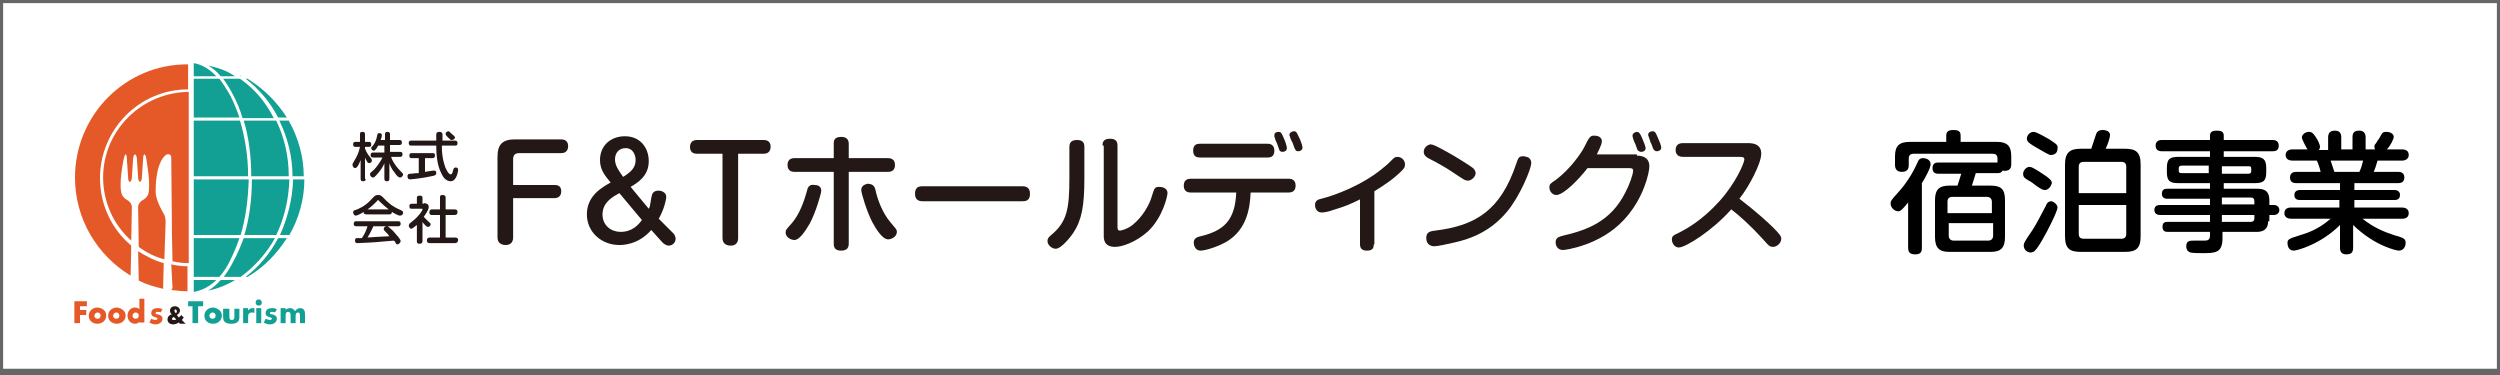 <?xml version="1.0" encoding="utf-8"?>
<!-- Generator: Adobe Illustrator 27.1.1, SVG Export Plug-In . SVG Version: 6.00 Build 0)  -->
<svg version="1.2" baseProfile="tiny" xmlns="http://www.w3.org/2000/svg" xmlns:xlink="http://www.w3.org/1999/xlink" x="0px"
	 y="0px" viewBox="0 0 400 60" overflow="visible" xml:space="preserve">
<g id="レイヤー_1のコピー_2">
	<g>
		<path fill="#231815" d="M88.7,29.6c0.3,0,1.1,0,1.1,1c0,0.7-0.4,1.1-1.1,1.1h-6.6v6.3c0,1.2-1,1.2-1.2,1.2c-0.5,0-1.3-0.2-1.3-1.2
			V25.1c0-2,0.8-2.8,2.8-2.8h7.4c1.1,0,1.1,0.9,1.1,1.1c0,0.3-0.1,1.1-1.1,1.1h-6.7c-0.7,0-1,0.3-1,1v4.1H88.7z"/>
		<path fill="#231815" d="M107.8,37.4c0.1,0.1,0.3,0.5,0.3,0.8c0,0.5-0.4,1.1-1.1,1.1c-0.4,0-0.8-0.3-1-0.5l-1.8-2
			c-2.1,2.4-4.6,2.4-5.1,2.4c-2.9,0-5.2-2.1-5.2-4.9c0-3.1,2.6-4.4,3.8-5.1c-0.9-1.1-1.7-2-1.7-3.6c0-2.3,1.7-3.8,4-3.8
			c2.4,0,3.8,1.8,3.8,4c0,2.3-1.7,3.4-2.9,4.1l2.9,3.5c0.2-0.3,0.2-0.5,0.4-1.7c0.1-0.7,0.3-1.2,1.2-1.2c0.3,0,1.2,0.2,1.2,1
			c0,0.5-0.4,2.1-1.2,3.5L107.8,37.4z M99.1,30.9c-0.9,0.5-2.7,1.4-2.7,3.4c0,1.8,1.4,2.8,2.9,2.8c1.9,0,2.9-1.2,3.4-1.9L99.1,30.9z
			 M101.7,25.6c0-0.6-0.3-1.9-1.6-1.9c-1.1,0-1.7,0.8-1.7,1.8c0,1,0.6,1.8,1.3,2.8C101,27.5,101.7,26.8,101.7,25.6"/>
		<path fill="#231815" d="M111.5,24.6c-1.1,0-1.1-0.9-1.1-1.1c0-0.3,0.1-1.1,1.1-1.1h10.7c1.1,0,1.1,0.9,1.1,1.1
			c0,0.3-0.1,1.1-1.1,1.1h-4.1v13.5c0,1.2-1,1.2-1.2,1.2c-0.5,0-1.3-0.2-1.3-1.2V24.6H111.5z"/>
		<path fill="#231815" d="M131.4,30.5c0,0.5-0.9,3.5-1.8,5.2c-0.6,1-1.6,2.7-2.5,2.7c-0.5,0-1.4-0.4-1.4-1.2c0-0.4,0.1-0.5,1-1.5
			c1.3-1.5,2-3.7,2.4-5.1c0.1-0.5,0.3-1.2,1.3-1C130.8,29.6,131.4,29.8,131.4,30.5 M133.4,23c0-0.4,0-1.1,1.2-1.1
			c0.9,0,1.2,0.5,1.2,1.1v2.3h6.2c0.3,0,1.2,0,1.2,1.1c0,1.1-0.9,1.1-1.2,1.1h-6.2V39c0,0.4-0.1,1.1-1.2,1.1c-0.9,0-1.2-0.4-1.2-1.1
			V27.5h-6.2c-0.3,0-1.2,0-1.2-1.1c0-1.1,0.9-1.1,1.2-1.1h6.2V23z M140.1,30.5c0.3,1.4,1.1,3.6,2.4,5.1c0.9,1.1,1,1.1,1,1.5
			c0,0.8-0.9,1.2-1.4,1.2c-0.9,0-1.9-1.6-2.5-2.7c-0.9-1.7-1.8-4.7-1.8-5.2c0-0.7,0.6-0.9,1-1C139.8,29.4,140,30,140.1,30.5"/>
		<path fill="#231815" d="M147.7,32.2c-0.4,0-1.3,0-1.3-1.2c0-1.2,0.8-1.2,1.3-1.2h15.8c0.4,0,1.3,0,1.3,1.2c0,1.2-0.8,1.2-1.3,1.2
			H147.7z"/>
		<path fill="#231815" d="M173.5,28.5c0,4.4-0.4,6.7-1.8,8.8c-0.2,0.3-1.8,2.5-2.8,2.5c-0.6,0-1.3-0.6-1.3-1.2c0-0.4,0.1-0.6,0.6-1
			c2.5-2.1,2.9-4.1,2.9-9.1v-5c0-0.4,0.1-1.1,1.2-1.1c0.8,0,1.2,0.3,1.2,1.1V28.5z M176.4,23.3c0-0.5,0.1-1.1,1.2-1.1
			c0.8,0,1.2,0.3,1.2,1.1v12.9c0,0.4,0,0.7,0.4,0.7c0.1,0,1.1-0.2,2-0.9c1.6-1.3,2.6-3.1,3-4.3c0.5-1.6,0.5-1.8,1.3-1.8
			c0.3,0,1.3,0.1,1.3,1c0,0.4-0.7,3.8-3.1,6.1c-2,1.8-4.2,2.5-5.3,2.5c-1.8,0-1.8-1.3-1.8-1.8V23.3z"/>
		<path fill="#231815" d="M190.5,30.8c-0.2,0-1.1,0-1.1-1.1c0-1.1,0.9-1.1,1.1-1.1h15.7c0.2,0,1.1,0,1.1,1.1c0,1.1-0.9,1.1-1.1,1.1
			h-6.1c-0.1,2.3-0.5,5.9-3.9,7.9c-1.6,0.9-3.5,1.4-4.1,1.4c-0.9,0-1.1-0.9-1.1-1.3c0-0.7,0.6-0.9,1.1-1c3.7-0.9,5.5-2.5,5.7-7
			H190.5z M202.8,23c0.2,0,1.1,0,1.1,1.1c0,1.1-0.8,1.1-1.1,1.1h-10.8c-0.3,0-1.1,0-1.1-1.1c0-1.1,0.8-1.1,1.1-1.1H202.8z M204,22.1
			c-0.1-0.1-0.1-0.3-0.1-0.5c0-0.4,0.4-0.5,0.7-0.5c0.4,0,0.5,0.3,0.8,1c0.3,0.6,0.5,1.4,0.5,1.6c0,0.6-0.7,0.6-0.7,0.6
			c-0.3,0-0.5-0.2-0.5-0.3c-0.1-0.2-0.3-0.9-0.4-1.1C204.3,22.9,204,22.3,204,22.1 M206.4,21.9c0-0.1-0.1-0.2-0.1-0.3
			c0-0.4,0.5-0.6,0.7-0.6c0.4,0,0.5,0.2,0.8,0.9c0.2,0.3,0.6,1.4,0.6,1.7c0,0.5-0.5,0.6-0.7,0.6c-0.4,0-0.5-0.2-0.9-1.4
			C206.7,22.7,206.4,22,206.4,21.9"/>
		<path fill="#231815" d="M219.8,39.1c0,0.6-0.2,1-1.1,1c-0.7,0-1.1-0.3-1.1-1v-7.2c-1.4,0.7-2.3,1.1-4.3,1.7
			c-0.5,0.2-1.4,0.4-1.8,0.4c-0.9,0-1.1-0.8-1.1-1.2c0-0.7,0.5-0.9,1-1c2-0.5,6.6-2.1,10.1-5.1c0.4-0.3,1-0.9,1.4-1.3
			c0.2-0.2,0.4-0.3,0.7-0.3c0.6,0,1.2,0.5,1.2,1.2c0,0.4-0.1,0.6-0.5,1c-1.4,1.4-2.8,2.3-4.4,3.3V39.1z"/>
		<path fill="#231815" d="M231.7,24.4c1.1,0.6,3.5,2.1,4,2.5c0.3,0.3,0.4,0.6,0.4,0.8c0,0.6-0.7,1.2-1.2,1.2c-0.5,0-0.6-0.1-2.7-1.5
			c-0.9-0.6-2.3-1.4-3.5-2c-0.4-0.2-0.9-0.5-0.9-1.1c0-0.7,0.6-1.1,1-1.2C229.3,23.1,229.7,23.3,231.7,24.4 M245,26.1
			c0,0.9-1.8,5.3-3.9,7.8c-2.6,3.1-5.7,4.3-8.4,4.9c-1.3,0.3-2.7,0.6-3.2,0.6c-1.2,0-1.3-1-1.3-1.3c0-0.9,0.5-1.1,1.4-1.2
			c6.6-0.8,10.5-3.3,13-10.7c0.3-0.9,0.4-1.2,1.1-1.2c0.2,0,0.3,0,0.5,0.1C244.5,25.1,245,25.4,245,26.1"/>
		<path fill="#231815" d="M261.9,24.9c1.3,0,2,0.6,2,1.7c0,1-0.9,5.2-4.1,8.6c-3.8,4.1-9.4,4.8-9.7,4.8c-1.1,0-1.2-1-1.2-1.2
			c0-0.8,0.5-0.9,1.2-1.1c3.9-0.9,7.6-2.3,9.9-6.8c0.7-1.3,1.3-3,1.3-3.6c0-0.4-0.3-0.4-0.8-0.4H254c-1.3,1.7-3.8,4.3-5,4.3
			c-0.6,0-1.1-0.6-1.1-1.2c0-0.5,0.1-0.6,1-1.2c2.3-1.7,4-4.2,4.5-5.1c0.9-1.8,1-2,1.7-2c0.5,0,1.2,0.2,1.2,0.9
			c0,0.6-0.7,1.8-0.8,2.1H261.9z M261.3,22.2c0-0.1-0.1-0.3-0.1-0.5c0-0.4,0.5-0.6,0.7-0.6c0.3,0,0.5,0.2,0.8,0.9
			c0.2,0.5,0.6,1.4,0.6,1.7c0,0.6-0.7,0.6-0.7,0.6c-0.3,0-0.5-0.2-0.6-0.3c-0.1-0.2-0.3-0.9-0.4-1.1C261.6,23,261.4,22.5,261.3,22.2
			 M263.8,21.9c0-0.1-0.1-0.2-0.1-0.3c0-0.5,0.5-0.6,0.7-0.6c0.4,0,0.5,0.2,0.8,0.9c0.3,0.7,0.6,1.4,0.6,1.7c0,0.5-0.5,0.6-0.7,0.6
			c-0.4,0-0.5-0.3-0.6-0.4c0,0-0.3-0.9-0.4-1C264.1,22.7,263.8,22,263.8,21.9"/>
		<path fill="#231815" d="M269.3,25.1c-0.2,0-1.2,0-1.2-1.1c0-0.9,0.6-1.1,1.2-1.1h10.4c0.9,0,2.1,0.2,2.1,1.7
			c0,1.5-1.9,5.2-3.5,7.2c0.5,0.4,2.8,2.1,5.3,4.5c1.2,1.2,1.4,1.5,1.4,1.9c0,0.7-0.7,1.3-1.3,1.3c-0.6,0-0.8-0.3-1.6-1.2
			c-2-2.2-3.9-3.9-5.1-4.8c-3,3.4-7.3,6.1-8.4,6.1c-0.6,0-1.1-0.6-1.1-1.3c0-0.5,0.3-0.7,0.8-0.9c1.4-0.7,3.9-2,6.8-5.2
			c2.7-3,4-6.2,4-6.7c0-0.3-0.2-0.4-0.7-0.4H269.3z"/>
		<path fill="#231815" d="M58.5,28.6c0,0.2,0,0.4-0.4,0.4c-0.3,0-0.4-0.1-0.4-0.4v-3c-0.2,0.5-0.5,1.3-0.9,1.3
			c-0.2,0-0.4-0.3-0.4-0.5c0-0.2,0-0.2,0.3-0.7c0.3-0.5,0.7-1.2,0.9-2.2h-0.7c-0.1,0-0.4,0-0.4-0.4c0-0.3,0.1-0.4,0.4-0.4h0.7v-1.2
			c0-0.2,0-0.4,0.4-0.4c0.3,0,0.4,0.1,0.4,0.4v1.2H59c0.1,0,0.4,0,0.4,0.4c0,0.3-0.1,0.4-0.4,0.4h-0.6v0.3c0.3,0.7,0.6,1.1,0.7,1.2
			c0.4,0.5,0.4,0.5,0.4,0.7c0,0.2-0.2,0.4-0.4,0.4c-0.2,0-0.3-0.1-0.4-0.3c-0.2-0.3-0.3-0.5-0.3-0.7V28.6z M62.6,25.2
			c0.4,1,1,1.7,1.6,2.3c0.2,0.2,0.3,0.3,0.3,0.4c0,0.2-0.2,0.5-0.5,0.5c-0.3,0-0.6-0.4-0.8-0.7c-0.6-0.7-0.8-1.3-0.9-1.6v2.5
			c0,0.3-0.1,0.4-0.4,0.4c-0.4,0-0.4-0.3-0.4-0.4v-2.5c-0.1,0.3-0.4,0.9-1,1.6c-0.6,0.7-0.7,0.7-0.8,0.7c-0.3,0-0.5-0.3-0.5-0.5
			c0-0.2,0-0.2,0.6-0.7c0.4-0.4,1-1.2,1.4-2h-1.5c-0.3,0-0.4-0.1-0.4-0.4c0-0.4,0.3-0.4,0.4-0.4h1.8v-1.1h-1
			c-0.1,0.2-0.2,0.4-0.4,0.6c-0.1,0.2-0.2,0.2-0.3,0.2c-0.2,0-0.4-0.2-0.4-0.4c0-0.1,0-0.2,0.2-0.3c0.4-0.5,0.6-1,0.7-1.5
			c0.1-0.5,0.1-0.6,0.4-0.6c0.2,0,0.4,0.1,0.4,0.3c0,0.2-0.1,0.6-0.2,0.8h0.7v-0.9c0-0.3,0.1-0.4,0.4-0.4c0.4,0,0.4,0.3,0.4,0.4v0.9
			h1.5c0.3,0,0.4,0.1,0.4,0.4c0,0.4-0.3,0.4-0.4,0.4h-1.5v1.1H64c0.3,0,0.4,0.1,0.4,0.4c0,0.4-0.3,0.4-0.4,0.4H62.6z"/>
		<path fill="#231815" d="M67.1,25.3h-1.2c-0.2,0-0.4,0-0.4-0.4c0-0.3,0.1-0.4,0.4-0.4h3.3c0.2,0,0.4,0,0.4,0.4
			c0,0.3-0.2,0.4-0.4,0.4H68v2.2c0.5-0.1,0.6-0.1,1.3-0.2c0.1,0,0.2,0,0.2,0c0.3,0,0.3,0.3,0.3,0.4c0,0.3-0.2,0.4-0.8,0.5
			c-1.3,0.3-3.2,0.5-3.4,0.5c-0.4,0-0.4-0.4-0.4-0.5c0-0.4,0.3-0.4,0.5-0.4c0.7-0.1,1.1-0.1,1.3-0.1V25.3z M72.8,22.5
			c0.1,0,0.4,0,0.4,0.4c0,0.3-0.1,0.4-0.4,0.4h-2.1c0,0.7,0,1.7,0.4,3c0.2,0.8,0.7,1.6,1,1.6c0.2,0,0.3-0.2,0.4-0.7
			c0.1-0.2,0.1-0.4,0.4-0.4c0.1,0,0.4,0,0.4,0.4c0,0.1-0.2,1.8-1.2,1.8c-0.8,0-1.3-0.8-1.5-1.3c-0.7-1.3-0.8-3.2-0.8-4.4h-4
			c-0.1,0-0.4,0-0.4-0.4c0-0.3,0.1-0.4,0.4-0.4h4c0-0.1,0-0.8,0-0.9c0-0.2,0-0.5,0.5-0.5c0.5,0,0.5,0.3,0.5,0.5v0.1
			c0,0.1,0,0.7,0,0.8H72.8z M72.5,21.6c0.2,0.2,0.3,0.3,0.3,0.4c0,0.2-0.3,0.4-0.5,0.4c-0.2,0-0.2,0-0.7-0.5
			c-0.2-0.2-0.3-0.3-0.3-0.5c0-0.2,0.2-0.4,0.5-0.4C72,21.1,72.4,21.6,72.5,21.6"/>
		<path fill="#231815" d="M58.6,34.3c-0.2,0-0.5-0.1-0.4-0.4c-0.3,0.2-1,0.6-1.3,0.6c-0.2,0-0.4-0.3-0.4-0.5c0-0.3,0.2-0.4,0.4-0.4
			c1.3-0.5,2.1-1.2,2.7-1.9c0.4-0.4,0.5-0.5,0.9-0.5c0.4,0,0.5,0.1,0.9,0.5c0.5,0.5,1.2,1.3,2.7,1.9c0.2,0.1,0.4,0.2,0.4,0.4
			c0,0.3-0.2,0.5-0.5,0.5c-0.3,0-1-0.4-1.3-0.6c0,0.4-0.3,0.4-0.4,0.4H58.6z M59.8,36.1c-0.3,0.6-0.5,1.1-1,1.9
			c1.3-0.1,1.5-0.1,3.5-0.2c-0.2-0.3-0.2-0.3-0.7-0.8c-0.2-0.2-0.2-0.2-0.2-0.4c0-0.2,0.2-0.4,0.5-0.4c0.2,0,0.3,0.1,0.6,0.4
			c0.3,0.2,0.7,0.7,1.3,1.4c0.2,0.3,0.3,0.4,0.3,0.6c0,0.2-0.3,0.5-0.5,0.5c-0.2,0-0.2-0.1-0.3-0.2c0-0.1-0.2-0.4-0.3-0.4
			c-1.5,0.1-2,0.2-3.7,0.3c-0.3,0-1.8,0.1-2.1,0.1c-0.1,0-0.4,0-0.4-0.4c0-0.1,0-0.3,0.2-0.4c0.1,0,0.8,0,0.9,0
			c0.4-0.6,0.7-1.2,0.9-1.9h-1.8c-0.3,0-0.4-0.1-0.4-0.4c0-0.4,0.3-0.4,0.4-0.4h6.7c0.3,0,0.4,0.1,0.4,0.4c0,0.4-0.3,0.4-0.4,0.4
			H59.8z M62.2,33.5c-0.4-0.3-1-0.8-1.5-1.3c-0.1-0.1-0.2-0.2-0.2-0.2c-0.1,0-0.1,0.1-0.2,0.2c-0.4,0.4-0.9,0.9-1.5,1.3H62.2z"/>
		<path fill="#231815" d="M67.8,32.5c0.3,0,0.8,0.1,0.8,0.6c0,0.3-0.1,0.6-0.8,1.6c0.1,0.1,0.3,0.3,0.7,0.7c0.3,0.3,0.4,0.3,0.4,0.5
			c0,0.2-0.2,0.4-0.4,0.4c-0.2,0-0.3-0.1-0.4-0.2c-0.2-0.2-0.4-0.4-0.5-0.6v3.1c0,0.3-0.2,0.4-0.5,0.4c-0.4,0-0.4-0.3-0.4-0.4V36
			c-0.3,0.2-0.7,0.6-0.9,0.6c-0.2,0-0.4-0.3-0.4-0.5c0-0.1,0.1-0.2,0.1-0.3c0,0,0.5-0.4,0.6-0.5c0.9-0.7,1.5-1.6,1.5-1.8
			c0-0.1-0.1-0.1-0.2-0.1h-1.5c-0.2,0-0.4,0-0.4-0.4c0-0.4,0.3-0.4,0.4-0.4h0.8v-0.9c0-0.3,0.1-0.4,0.5-0.4c0.4,0,0.4,0.3,0.4,0.4
			v0.9H67.8z M72.7,33.5c0.1,0,0.5,0,0.5,0.4c0,0.3-0.1,0.5-0.5,0.5h-1.4V38h1.5c0.1,0,0.5,0,0.5,0.4c0,0.3-0.2,0.5-0.5,0.5h-4
			c-0.1,0-0.5,0-0.5-0.4c0-0.4,0.2-0.5,0.5-0.5h1.6v-3.6h-1.3c-0.1,0-0.4,0-0.4-0.4c0-0.4,0.2-0.5,0.4-0.5h1.3v-1.9
			c0-0.2,0-0.4,0.4-0.4c0.3,0,0.5,0.1,0.5,0.4v1.9H72.7z"/>
		<path fill="#12A095" d="M46.8,28.2h1.8c0-3.2-0.9-6.2-2.4-8.9h-1.5C46,22,46.8,25,46.8,28.2"/>
		<path fill="#12A095" d="M44.8,37.6h1.5c1.5-2.6,2.4-5.7,2.4-8.9h-1.8C46.8,31.9,46,34.9,44.8,37.6"/>
		<path fill="#12A095" d="M46.3,28.7h-6c0,3.2-0.4,6.2-1.2,8.9h5.1C45.5,34.9,46.2,31.9,46.3,28.7"/>
		<path fill="#12A095" d="M44.5,18.8h1.4c-1.6-2.5-3.7-4.6-6.3-6.2h-0.3C41.4,14.2,43.2,16.3,44.5,18.8"/>
		<path fill="#12A095" d="M33.3,46.5c1.5-0.3,3-0.9,4.3-1.7h-2.3C34.7,45.5,34,46.1,33.3,46.5"/>
		<path fill="#12A095" d="M35.1,44.3c0.7-0.8,1.3-1.7,1.8-2.8c0.5-1,1-2.2,1.4-3.4H31v6.2H35.1z"/>
		<path fill="#12A095" d="M34.6,12.2c-1.1-1.2-2.4-1.9-3.6-2.1v2.1H34.6z"/>
		<path fill="#12A095" d="M35.3,12.2h2.3c-1.3-0.9-2.8-1.4-4.3-1.7C34,10.9,34.7,11.4,35.3,12.2"/>
		<path fill="#12A095" d="M44.2,19.3H39c0.8,2.6,1.2,5.7,1.2,8.9h6C46.2,25,45.5,22,44.2,19.3"/>
		<path fill="#12A095" d="M38.3,45c0.1-0.1,0.2-0.2,0.4-0.2h-0.1C38.5,44.8,38.4,45,38.3,45"/>
		<path fill="#12A095" d="M38.4,12.6h-2.7c0.6,0.8,1.1,1.6,1.6,2.6c0.6,1.1,1.1,2.3,1.5,3.7h5C42.5,16.3,40.7,14.2,38.4,12.6"/>
		<path fill="#12A095" d="M37.4,41.7c-0.5,1-1,1.8-1.6,2.6h2.7c2.2-1.6,4.1-3.7,5.5-6.2h-5C38.5,39.4,38,40.6,37.4,41.7"/>
		<path fill="#12A095" d="M38.7,12.2c-0.1-0.1-0.2-0.1-0.4-0.2C38.4,12.1,38.5,12.1,38.7,12.2L38.7,12.2z"/>
		<path fill="#12A095" d="M38.3,18.8c-0.4-1.2-0.9-2.4-1.4-3.4c-0.6-1.1-1.2-2-1.8-2.8H31v6.2H38.3z"/>
		<path fill="#12A095" d="M39.3,44.3h0.2c0,0,0.1,0,0.1,0c2.6-1.5,4.7-3.7,6.3-6.2h-1.4C43.2,40.6,41.4,42.7,39.3,44.3"/>
		<path fill="#12A095" d="M39.7,28.2c0-3.2-0.5-6.2-1.3-8.9H31v8.9H39.7z"/>
		<path fill="#12A095" d="M38.5,37.6c0.8-2.6,1.2-5.7,1.3-8.9H31v8.9H38.5z"/>
		<path fill="#12A095" d="M34.6,44.8H31v1.9C32.2,46.5,33.5,45.9,34.6,44.8"/>
		<path fill="#E45927" d="M12,28.4c0,6.7,3.6,12.5,8.9,15.7l0.1-4.8c-3.1-2.6-5-6.5-5-10.8c0-7.8,6.3-14.2,14.1-14.2v-4
			C20.1,10.2,12,18.4,12,28.4"/>
		<path fill="#E45927" d="M26.1,46l0.1-3.9c-1.5-0.4-2.8-1.1-4.1-1.9l0.1,4.7c1.2,0.6,2.5,1,3.9,1.3C26.2,46.2,26.1,46.1,26.1,46"/>
		<path fill="#E45927" d="M27.6,46c0,0.2-0.1,0.3-0.2,0.4c0.9,0.1,1.7,0.2,2.6,0.2v-4c-0.8,0-1.7-0.1-2.6-0.3L27.6,46z"/>
		<path fill="#E45927" d="M16.5,28.4c0,4,1.7,7.6,4.5,10.1l0.1-5.4c0-0.4-0.3-0.8-0.6-1c0,0-0.8-0.4-1-1c-0.6-1.5,0.3-5.7,0.3-5.7
			c0.1-0.4,0.2-0.7,0.3-0.7c0.1,0,0.2,0.3,0.2,0.7l0.2,3c0,0.4,0.1,0.7,0.3,0.7c0.1,0,0.3-0.3,0.3-0.7l0.2-3c0-0.4,0.2-0.7,0.3-0.7
			c0.1,0,0.3,0.3,0.3,0.7l0.2,3c0,0.4,0.2,0.7,0.3,0.7c0.1,0,0.3-0.3,0.3-0.7l0.2-3c0-0.4,0.1-0.7,0.2-0.7c0.1,0,0.3,0.3,0.3,0.7
			c0,0,0.8,4.2,0.3,5.7c-0.2,0.6-1,1-1,1c-0.3,0.2-0.6,0.6-0.6,1l0.1,6.4c1.2,0.9,2.6,1.6,4.1,2l0.2-6c0-0.4-0.1-1-0.3-1.3
			c0,0-1.3-2.1-1.3-3.5c0-5.3,1.8-6,1.8-6c0.4-0.1,0.7,0.1,0.7,0.5l0.1,10.4c0,0.4,0,1,0,1.4l0.1,4.8c0.8,0.2,1.8,0.3,2.6,0.3V14.7
			C22.6,14.8,16.5,20.9,16.5,28.4"/>
		<polygon fill="#E45927" points="12.8,49 12.8,49.6 13.8,49.6 13.8,50.4 12.8,50.4 12.8,51.7 11.9,51.7 11.9,48.2 13.9,48.2 
			13.9,49 		"/>
		<path fill="#E45927" d="M17,50.5c0,0.8-0.7,1.3-1.4,1.3c-0.8,0-1.4-0.5-1.4-1.3c0-0.8,0.7-1.3,1.4-1.3C16.4,49.3,17,49.7,17,50.5
			 M15.1,50.5c0,0.3,0.2,0.5,0.5,0.5c0.3,0,0.5-0.2,0.5-0.5c0-0.3-0.2-0.5-0.5-0.5C15.3,50,15.1,50.3,15.1,50.5"/>
		<path fill="#E45927" d="M20.1,50.5c0,0.8-0.7,1.3-1.4,1.3c-0.8,0-1.4-0.5-1.4-1.3c0-0.8,0.7-1.3,1.4-1.3
			C19.4,49.3,20.1,49.7,20.1,50.5 M18.1,50.5c0,0.3,0.2,0.5,0.5,0.5c0.3,0,0.5-0.2,0.5-0.5c0-0.3-0.2-0.5-0.5-0.5
			C18.3,50,18.1,50.3,18.1,50.5"/>
		<path fill="#E45927" d="M22.3,51.5L22.3,51.5c-0.2,0.2-0.4,0.3-0.7,0.3c-0.7,0-1.2-0.6-1.2-1.3c0-0.7,0.5-1.3,1.2-1.3
			c0.3,0,0.6,0.1,0.7,0.3v-1.7h0.8v3.8h-0.8V51.5z M21.2,50.5c0,0.3,0.2,0.5,0.5,0.5c0.3,0,0.5-0.2,0.5-0.5c0-0.3-0.2-0.5-0.5-0.5
			C21.4,50,21.2,50.3,21.2,50.5"/>
		<path fill="#E45927" d="M25.7,50c-0.1-0.1-0.3-0.1-0.5-0.1c-0.1,0-0.3,0-0.3,0.2c0,0.2,0.3,0.2,0.4,0.2c0.4,0.1,0.7,0.3,0.7,0.7
			c0,0.6-0.6,0.9-1.1,0.9c-0.3,0-0.7-0.1-1-0.3l0.3-0.6c0.2,0.1,0.5,0.2,0.7,0.2c0.1,0,0.3-0.1,0.3-0.2c0-0.2-0.3-0.2-0.5-0.3
			c-0.3-0.1-0.5-0.2-0.5-0.6c0-0.6,0.5-0.8,1-0.8c0.3,0,0.5,0,0.8,0.2L25.7,50z"/>
		<path fill="#231815" d="M28.6,51.6c-0.3,0.2-0.6,0.3-0.9,0.3c-0.5,0-0.9-0.3-0.9-0.8c0-0.4,0.2-0.6,0.6-0.8l0.1,0l-0.1-0.1
			c-0.1-0.1-0.2-0.2-0.2-0.5c0-0.5,0.4-0.7,0.8-0.7c0.4,0,0.8,0.3,0.8,0.7c0,0.3-0.2,0.5-0.5,0.7l0.3,0.4c0.1-0.1,0.3-0.2,0.4-0.4
			l0.4,0.4l-0.3,0.4l0,0l0.6,0.6h-0.9L28.6,51.6z M27.8,50.7c-0.1,0.1-0.3,0.2-0.3,0.3c0,0.2,0.2,0.2,0.3,0.2c0.1,0,0.3,0,0.4-0.1
			L27.8,50.7z M28.3,49.8c0-0.1-0.1-0.3-0.2-0.3c-0.1,0-0.2,0.1-0.2,0.2c0,0.1,0.1,0.3,0.2,0.4C28.2,50.1,28.3,50,28.3,49.8"/>
		<polygon fill="#12A095" points="31.7,51.7 30.8,51.7 30.8,49 30.1,49 30.1,48.2 32.5,48.2 32.5,49 31.7,49 		"/>
		<path fill="#12A095" d="M35.5,50.5c0,0.8-0.7,1.3-1.4,1.3c-0.8,0-1.4-0.5-1.4-1.3c0-0.8,0.7-1.3,1.4-1.3
			C34.8,49.3,35.5,49.7,35.5,50.5 M33.5,50.5c0,0.3,0.2,0.5,0.5,0.5c0.3,0,0.5-0.2,0.5-0.5c0-0.3-0.2-0.5-0.5-0.5
			C33.7,50,33.5,50.3,33.5,50.5"/>
		<path fill="#12A095" d="M36.7,49.4v1.3c0,0.3,0.1,0.5,0.4,0.5c0.3,0,0.4-0.2,0.4-0.5v-1.3h0.8v1.4c0,0.8-0.6,1-1.3,1
			c-0.7,0-1.3-0.2-1.3-1v-1.4H36.7z"/>
		<path fill="#12A095" d="M39.7,49.7L39.7,49.7c0.2-0.3,0.4-0.4,0.8-0.4h0.2v0.8c-0.1-0.1-0.2-0.1-0.4-0.1c-0.5,0-0.6,0.3-0.6,0.7v1
			h-0.8v-2.4h0.8V49.7z"/>
		<path fill="#12A095" d="M41.9,48.4c0,0.3-0.2,0.5-0.5,0.5s-0.5-0.2-0.5-0.5c0-0.3,0.2-0.5,0.5-0.5S41.9,48.2,41.9,48.4 M41.8,51.7
			H41v-2.4h0.8V51.7z"/>
		<path fill="#12A095" d="M44,50c-0.1-0.1-0.3-0.1-0.5-0.1c-0.1,0-0.3,0-0.3,0.2c0,0.2,0.3,0.2,0.4,0.2c0.4,0.1,0.7,0.3,0.7,0.7
			c0,0.6-0.6,0.9-1.1,0.9c-0.3,0-0.7-0.1-1-0.3l0.3-0.6c0.2,0.1,0.5,0.2,0.7,0.2c0.1,0,0.3-0.1,0.3-0.2c0-0.2-0.3-0.2-0.5-0.3
			c-0.3-0.1-0.5-0.2-0.5-0.6c0-0.6,0.5-0.8,1-0.8c0.3,0,0.5,0,0.8,0.2L44,50z"/>
		<path fill="#12A095" d="M45.6,49.7L45.6,49.7c0.2-0.3,0.5-0.4,0.8-0.4c0.3,0,0.6,0.1,0.8,0.5c0.2-0.3,0.5-0.5,0.8-0.5
			c0.6,0,0.8,0.4,0.8,0.9v1.5h-0.8v-1.1c0-0.2,0-0.6-0.3-0.6c-0.4,0-0.4,0.4-0.4,0.6v1.1h-0.8v-1.1c0-0.3,0-0.7-0.4-0.7
			c-0.4,0-0.4,0.4-0.4,0.7v1.1h-0.8v-2.4h0.8V49.7z"/>
	</g>
	<rect fill="none" stroke="#666666" stroke-miterlimit="10" width="400" height="59.5"/>
	<g>
		<path d="M307.5,39.6c0,0.4,0,1.1-1,1.1c-0.9,0-1.2-0.3-1.2-1.1v-7.2c-1,1.2-1.2,1.4-1.6,1.4c-0.6,0-1.2-0.6-1.2-1.2
			c0-0.4,0-0.5,1.1-1.7c1.3-1.4,2.4-3.1,3.2-4.9c0.1-0.3,0.3-0.7,0.9-0.7c0.4,0,1.2,0.2,1.2,1c0,0.6-1,2.4-1.4,3V39.6z M316.1,27.8
			c-0.1,0.3-0.5,1.6-0.6,1.9h3c1.6,0,2.3,0.5,2.3,2.3v5.9c0,1.8-0.7,2.4-2.3,2.4h-6.6c-1.6,0-2.3-0.6-2.3-2.4V32
			c0-1.8,0.8-2.3,2.3-2.3h1.3c0.1-0.3,0.5-1.6,0.6-1.9h-3.6c-0.3,0-1,0-1-0.9c0-0.9,0.7-0.9,1-0.9h9.4v-0.6c0-0.6-0.3-0.8-0.8-0.8
			h-12.6c-0.5,0-0.8,0.2-0.8,0.8v1c0,0.3,0,1.1-1.1,1.1c-0.9,0-1.1-0.6-1.1-1.1V25c0-1.7,0.7-2.3,2.4-2.3h5.8v-1
			c0-0.5,0.2-0.9,1.1-0.9c0.7,0,1.2,0.1,1.2,0.9v1h5.8c1.6,0,2.3,0.6,2.3,2.3v1.3c0,0.4-0.1,1.2-1.4,1c-0.2,0.4-0.6,0.4-0.8,0.4
			H316.1z M311.7,34.1h7v-1.8c0-0.5-0.3-0.8-0.8-0.8h-5.5c-0.5,0-0.8,0.2-0.8,0.8V34.1z M318.8,35.7h-7v2c0,0.5,0.3,0.8,0.8,0.8h5.5
			c0.5,0,0.8-0.3,0.8-0.8V35.7z"/>
		<path d="M327.2,30.4c-0.4,0-0.5-0.1-1.3-0.6c-0.4-0.3-1-0.8-1.3-0.9c-0.7-0.4-0.9-0.6-0.9-1.1c0-0.5,0.5-1.1,1-1.1
			c0.3,0,0.5,0.1,1.5,0.7c1.1,0.7,1.5,1,1.8,1.3c0.2,0.2,0.3,0.4,0.3,0.6C328.2,29.7,327.8,30.4,327.2,30.4z M329.2,33.2
			c0,0.6-1.6,3.8-2.5,5.3c-0.7,1.2-1.1,1.7-1.4,1.8c-0.2,0.1-0.3,0.1-0.4,0.1c-0.6,0-1.1-0.5-1.1-1.1c0-0.4,0.1-0.6,1.4-2.5
			c0.6-0.9,1.4-2.5,2.1-3.8c0.2-0.5,0.4-0.8,1-0.8C328.6,32.3,329.2,32.7,329.2,33.2z M328.1,24.8c-0.3,0-1.4-0.7-2.3-1.2
			c-0.2-0.1-1-0.6-1.2-0.8c-0.1-0.1-0.3-0.3-0.3-0.6c0-0.6,0.5-1.1,1.1-1.1c0.5,0,2.1,1,2.5,1.2c1.2,0.8,1.4,0.9,1.3,1.5
			C329.2,24.2,329,24.8,328.1,24.8z M340,23.8c1.7,0,2.5,0.5,2.5,2.5v11.5c0,2-0.8,2.5-2.5,2.5h-7.1c-1.7,0-2.5-0.5-2.5-2.5V26.3
			c0-1.9,0.8-2.5,2.5-2.5h1.7c0.1-0.4,0.8-2.3,0.8-2.4c0.1-0.3,0.4-0.6,1-0.6c0.1,0,1.2,0,1.2,0.8c0,0.5-0.4,1.6-0.7,2.2H340z
			 M340.2,30.9v-4.2c0-0.5-0.2-0.8-0.8-0.8h-6c-0.6,0-0.8,0.3-0.8,0.8v4.2H340.2z M340.2,32.8h-7.6v4.6c0,0.5,0.2,0.8,0.8,0.8h6
			c0.6,0,0.8-0.3,0.8-0.8V32.8z"/>
		<path d="M362.9,35.4c0,1.7-1.4,1.7-1.9,1.7h-5.4v1c0,2.4-1.2,2.4-3.2,2.4c-0.4,0-1.6,0-1.9-0.1c-0.3-0.1-0.7-0.3-0.7-1
			c0-0.9,0.6-0.9,1.2-0.9c0.3,0,1.5,0,1.7,0c0.5,0,0.9-0.1,0.9-0.8v-0.6h-6.7c-0.3,0-0.9,0-0.9-0.8s0.5-0.8,0.9-0.8h6.7v-1.1h-7.9
			c-0.2,0-1,0-1-0.8c0-0.8,0.7-0.8,1-0.8h7.9v-1h-6.8c-0.2,0-0.9,0-0.9-0.8s0.6-0.8,0.9-0.8h6.8v-0.9h-5.1c-1.4,0-1.8-0.4-1.8-1.8
			v-0.6c0-1.4,0.4-1.8,1.8-1.8h5.1v-0.9h-7.7c-0.2,0-1,0-1-0.9c0-0.9,0.8-0.9,1-0.9h7.7v-0.7c0-0.6,0.4-0.8,1-0.8
			c0.7,0,1.2,0.1,1.2,0.8v0.7h7.8c0.2,0,1,0,1,0.9c0,0.9-0.7,0.9-1,0.9h-7.8v0.9h5c1.3,0,1.8,0.4,1.8,1.8v0.6c0,1.4-0.4,1.8-1.8,1.8
			h-5v0.9h5.4c1.4,0,1.9,0.6,1.9,1.9v0.7h0.7c0.7,0,0.9,0.5,0.9,0.8c0,0.4-0.3,0.8-0.9,0.8h-0.7V35.4z M353.4,27.8v-1.3h-4.3
			c-0.3,0-0.5,0.1-0.5,0.4v0.4c0,0.3,0.1,0.4,0.5,0.4H353.4z M355.5,27.8h4.2c0.3,0,0.5-0.1,0.5-0.4v-0.4c0-0.4-0.2-0.4-0.5-0.4
			h-4.2V27.8z M355.5,31.7v1h5.2v-0.5c0-0.4-0.2-0.6-0.6-0.6H355.5z M360.7,34.4h-5.2v1.1h4.6c0.4,0,0.6-0.2,0.6-0.6V34.4z"/>
		<path d="M372.5,23.9V22c0-0.7,0.3-1.1,1.1-1.1c1,0,1,0.8,1,1.1v1.9h1.8V22c0-0.7,0.2-1.1,1.1-1.1c1,0,1,0.9,1,1.1v1.9h1.5
			c0-0.1-0.1-0.2-0.1-0.4c0-0.3,0.1-0.4,0.2-0.5c0.3-0.5,0.4-0.6,0.6-0.9c0.5-1,0.6-1,1.2-1c0.5,0,1.1,0.3,1.1,0.8
			c0,0.3-0.5,1.4-1.1,2h2.4c0.4,0,1.1,0.1,1.1,0.9c0,0.5-0.4,0.9-1.1,0.9h-3.9c-0.3,1-0.3,1.1-0.6,1.8h3.9c0.2,0,1,0,1,0.9
			c0,0.9-0.8,0.9-1,0.9h-7v1.1h6.4c0.3,0,0.9,0.1,0.9,0.8c0,0.8-0.7,0.8-0.9,0.8h-6.4v1.2h7.6c0.5,0,1.1,0.2,1.1,0.9
			c0,0.9-0.9,0.9-1.1,0.9H378c1.9,1.5,3.5,2.1,5,2.6c1.7,0.5,1.9,0.6,1.9,1.3c0,0.5-0.3,1.2-1.1,1.2c-0.3,0-3.8-0.7-7.3-4.1v3.6
			c0,0.8-0.3,1.1-1.1,1.1c-1,0-1-0.8-1-1.1V36c-3.1,3.1-6.9,4.1-7.4,4.1c-0.9,0-1-0.9-1-1.2c0-0.6,0.2-0.7,1.8-1.2
			c1.3-0.4,3-0.9,5.1-2.7h-6.3c-0.5,0-1.1-0.2-1.1-0.9c0-0.9,0.9-0.9,1.1-0.9h7.7V32H368c-0.4,0-0.9-0.1-0.9-0.8
			c0-0.7,0.6-0.8,0.9-0.8h6.4v-1.1h-7c-0.4,0-1-0.1-1-0.9c0-0.9,0.8-0.9,1-0.9h3.9c-0.1-0.5-0.4-1.4-0.6-1.8h-3.9
			c-0.5,0-1.1-0.2-1.1-0.9c0-0.8,0.8-0.9,1.1-0.9h2.4c-0.2-0.3-0.9-1.6-0.9-1.9c0-0.5,0.6-0.9,1.1-0.9c0.5,0,0.7,0.2,1.1,0.8
			c0.3,0.4,0.7,1.2,0.7,1.6c0,0.2-0.1,0.4-0.2,0.5H372.5z M377.5,27.5c0.3-0.6,0.5-1.4,0.6-1.8h-5.2c0.1,0.3,0.5,1.5,0.6,1.8H377.5z
			"/>
	</g>
</g>
<g id="レイヤー_1のコピー_3" display="none">
	<g display="inline">
		<path fill="#231815" d="M88.7,29.6c0.3,0,1.1,0,1.1,1c0,0.7-0.4,1.1-1.1,1.1h-6.6v6.3c0,1.2-1,1.2-1.2,1.2c-0.5,0-1.3-0.2-1.3-1.2
			V25.1c0-2,0.8-2.8,2.8-2.8h7.4c1.1,0,1.1,0.9,1.1,1.1c0,0.3-0.1,1.1-1.1,1.1h-6.7c-0.7,0-1,0.3-1,1v4.1H88.7z"/>
		<path fill="#231815" d="M107.8,37.4c0.1,0.1,0.3,0.5,0.3,0.8c0,0.5-0.4,1.1-1.1,1.1c-0.4,0-0.8-0.3-1-0.5l-1.8-2
			c-2.1,2.4-4.6,2.4-5.1,2.4c-2.9,0-5.2-2.1-5.2-4.9c0-3.1,2.6-4.4,3.8-5.1c-0.9-1.1-1.7-2-1.7-3.6c0-2.3,1.7-3.8,4-3.8
			c2.4,0,3.8,1.8,3.8,4c0,2.3-1.7,3.4-2.9,4.1l2.9,3.5c0.2-0.3,0.2-0.5,0.4-1.7c0.1-0.7,0.3-1.2,1.2-1.2c0.3,0,1.2,0.2,1.2,1
			c0,0.5-0.4,2.1-1.2,3.5L107.8,37.4z M99.1,30.9c-0.9,0.5-2.7,1.4-2.7,3.4c0,1.8,1.4,2.8,2.9,2.8c1.9,0,2.9-1.2,3.4-1.9L99.1,30.9z
			 M101.7,25.6c0-0.6-0.3-1.9-1.6-1.9c-1.1,0-1.7,0.8-1.7,1.8c0,1,0.6,1.8,1.3,2.8C101,27.5,101.7,26.8,101.7,25.6"/>
		<path fill="#231815" d="M111.5,24.6c-1.1,0-1.1-0.9-1.1-1.1c0-0.3,0.1-1.1,1.1-1.1h10.7c1.1,0,1.1,0.9,1.1,1.1
			c0,0.3-0.1,1.1-1.1,1.1h-4.1v13.5c0,1.2-1,1.2-1.2,1.2c-0.5,0-1.3-0.2-1.3-1.2V24.6H111.5z"/>
		<path fill="#231815" d="M131.4,30.5c0,0.5-0.9,3.5-1.8,5.2c-0.6,1-1.6,2.7-2.5,2.7c-0.5,0-1.4-0.4-1.4-1.2c0-0.4,0.1-0.5,1-1.5
			c1.3-1.5,2-3.7,2.4-5.1c0.1-0.5,0.3-1.2,1.3-1C130.8,29.6,131.4,29.8,131.4,30.5 M133.4,23c0-0.4,0-1.1,1.2-1.1
			c0.9,0,1.2,0.5,1.2,1.1v2.3h6.2c0.3,0,1.2,0,1.2,1.1c0,1.1-0.9,1.1-1.2,1.1h-6.2V39c0,0.4-0.1,1.1-1.2,1.1c-0.9,0-1.2-0.4-1.2-1.1
			V27.5h-6.2c-0.3,0-1.2,0-1.2-1.1c0-1.1,0.9-1.1,1.2-1.1h6.2V23z M140.1,30.5c0.3,1.4,1.1,3.6,2.4,5.1c0.9,1.1,1,1.1,1,1.5
			c0,0.8-0.9,1.2-1.4,1.2c-0.9,0-1.9-1.6-2.5-2.7c-0.9-1.7-1.8-4.7-1.8-5.2c0-0.7,0.6-0.9,1-1C139.8,29.4,140,30,140.1,30.5"/>
		<path fill="#231815" d="M147.7,32.2c-0.4,0-1.3,0-1.3-1.2c0-1.2,0.8-1.2,1.3-1.2h15.8c0.4,0,1.3,0,1.3,1.2c0,1.2-0.8,1.2-1.3,1.2
			H147.7z"/>
		<path fill="#231815" d="M173.5,28.5c0,4.4-0.4,6.7-1.8,8.8c-0.2,0.3-1.8,2.5-2.8,2.5c-0.6,0-1.3-0.6-1.3-1.2c0-0.4,0.1-0.6,0.6-1
			c2.5-2.1,2.9-4.1,2.9-9.1v-5c0-0.4,0.1-1.1,1.2-1.1c0.8,0,1.2,0.3,1.2,1.1V28.5z M176.4,23.3c0-0.5,0.1-1.1,1.2-1.1
			c0.8,0,1.2,0.3,1.2,1.1v12.9c0,0.4,0,0.7,0.4,0.7c0.1,0,1.1-0.2,2-0.9c1.6-1.3,2.6-3.1,3-4.3c0.5-1.6,0.5-1.8,1.3-1.8
			c0.3,0,1.3,0.1,1.3,1c0,0.4-0.7,3.8-3.1,6.1c-2,1.8-4.2,2.5-5.3,2.5c-1.8,0-1.8-1.3-1.8-1.8V23.3z"/>
		<path fill="#231815" d="M190.5,30.8c-0.2,0-1.1,0-1.1-1.1c0-1.1,0.9-1.1,1.1-1.1h15.7c0.2,0,1.1,0,1.1,1.1c0,1.1-0.9,1.1-1.1,1.1
			h-6.1c-0.1,2.3-0.5,5.9-3.9,7.9c-1.6,0.9-3.5,1.4-4.1,1.4c-0.9,0-1.1-0.9-1.1-1.3c0-0.7,0.6-0.9,1.1-1c3.7-0.9,5.5-2.5,5.7-7
			H190.5z M202.8,23c0.2,0,1.1,0,1.1,1.1c0,1.1-0.8,1.1-1.1,1.1h-10.8c-0.3,0-1.1,0-1.1-1.1c0-1.1,0.8-1.1,1.1-1.1H202.8z M204,22.1
			c-0.1-0.1-0.1-0.3-0.1-0.5c0-0.4,0.4-0.5,0.7-0.5c0.4,0,0.5,0.3,0.8,1c0.3,0.6,0.5,1.4,0.5,1.6c0,0.6-0.7,0.6-0.7,0.6
			c-0.3,0-0.5-0.2-0.5-0.3c-0.1-0.2-0.3-0.9-0.4-1.1C204.3,22.9,204,22.3,204,22.1 M206.4,21.9c0-0.1-0.1-0.2-0.1-0.3
			c0-0.4,0.5-0.6,0.7-0.6c0.4,0,0.5,0.2,0.8,0.9c0.2,0.3,0.6,1.4,0.6,1.7c0,0.5-0.5,0.6-0.7,0.6c-0.4,0-0.5-0.2-0.9-1.4
			C206.7,22.7,206.4,22,206.4,21.9"/>
		<path fill="#231815" d="M219.8,39.1c0,0.6-0.2,1-1.1,1c-0.7,0-1.1-0.3-1.1-1v-7.2c-1.4,0.7-2.3,1.1-4.3,1.7
			c-0.5,0.2-1.4,0.4-1.8,0.4c-0.9,0-1.1-0.8-1.1-1.2c0-0.7,0.5-0.9,1-1c2-0.5,6.6-2.1,10.1-5.1c0.4-0.3,1-0.9,1.4-1.3
			c0.2-0.2,0.4-0.3,0.7-0.3c0.6,0,1.2,0.5,1.2,1.2c0,0.4-0.1,0.6-0.5,1c-1.4,1.4-2.8,2.3-4.4,3.3V39.1z"/>
		<path fill="#231815" d="M231.7,24.4c1.1,0.6,3.5,2.1,4,2.5c0.3,0.3,0.4,0.6,0.4,0.8c0,0.6-0.7,1.2-1.2,1.2c-0.5,0-0.6-0.1-2.7-1.5
			c-0.9-0.6-2.3-1.4-3.5-2c-0.4-0.2-0.9-0.5-0.9-1.1c0-0.7,0.6-1.1,1-1.2C229.3,23.1,229.7,23.3,231.7,24.4 M245,26.1
			c0,0.9-1.8,5.3-3.9,7.8c-2.6,3.1-5.7,4.3-8.4,4.9c-1.3,0.3-2.7,0.6-3.2,0.6c-1.2,0-1.3-1-1.3-1.3c0-0.9,0.5-1.1,1.4-1.2
			c6.6-0.8,10.5-3.3,13-10.7c0.3-0.9,0.4-1.2,1.1-1.2c0.2,0,0.3,0,0.5,0.1C244.5,25.1,245,25.4,245,26.1"/>
		<path fill="#231815" d="M261.9,24.9c1.3,0,2,0.6,2,1.7c0,1-0.9,5.2-4.1,8.6c-3.8,4.1-9.4,4.8-9.7,4.8c-1.1,0-1.2-1-1.2-1.2
			c0-0.8,0.5-0.9,1.2-1.1c3.9-0.9,7.6-2.3,9.9-6.8c0.7-1.3,1.3-3,1.3-3.6c0-0.4-0.3-0.4-0.8-0.4H254c-1.3,1.7-3.8,4.3-5,4.3
			c-0.6,0-1.1-0.6-1.1-1.2c0-0.5,0.1-0.6,1-1.2c2.3-1.7,4-4.2,4.5-5.1c0.9-1.8,1-2,1.7-2c0.5,0,1.2,0.2,1.2,0.9
			c0,0.6-0.7,1.8-0.8,2.1H261.9z M261.3,22.2c0-0.1-0.1-0.3-0.1-0.5c0-0.4,0.5-0.6,0.7-0.6c0.3,0,0.5,0.2,0.8,0.9
			c0.2,0.5,0.6,1.4,0.6,1.7c0,0.6-0.7,0.6-0.7,0.6c-0.3,0-0.5-0.2-0.6-0.3c-0.1-0.2-0.3-0.9-0.4-1.1C261.6,23,261.4,22.5,261.3,22.2
			 M263.8,21.9c0-0.1-0.1-0.2-0.1-0.3c0-0.5,0.5-0.6,0.7-0.6c0.4,0,0.5,0.2,0.8,0.9c0.3,0.7,0.6,1.4,0.6,1.7c0,0.5-0.5,0.6-0.7,0.6
			c-0.4,0-0.5-0.3-0.6-0.4c0,0-0.3-0.9-0.4-1C264.1,22.7,263.8,22,263.8,21.9"/>
		<path fill="#231815" d="M269.3,25.1c-0.2,0-1.2,0-1.2-1.1c0-0.9,0.6-1.1,1.2-1.1h10.4c0.9,0,2.1,0.2,2.1,1.7
			c0,1.5-1.9,5.2-3.5,7.2c0.5,0.4,2.8,2.1,5.3,4.5c1.2,1.2,1.4,1.5,1.4,1.9c0,0.7-0.7,1.3-1.3,1.3c-0.6,0-0.8-0.3-1.6-1.2
			c-2-2.2-3.9-3.9-5.1-4.8c-3,3.4-7.3,6.1-8.4,6.1c-0.6,0-1.1-0.6-1.1-1.3c0-0.5,0.3-0.7,0.8-0.9c1.4-0.7,3.9-2,6.8-5.2
			c2.7-3,4-6.2,4-6.7c0-0.3-0.2-0.4-0.7-0.4H269.3z"/>
		<path fill="#231815" d="M58.5,28.6c0,0.2,0,0.4-0.4,0.4c-0.3,0-0.4-0.1-0.4-0.4v-3c-0.2,0.5-0.5,1.3-0.9,1.3
			c-0.2,0-0.4-0.3-0.4-0.5c0-0.2,0-0.2,0.3-0.7c0.3-0.5,0.7-1.2,0.9-2.2h-0.7c-0.1,0-0.4,0-0.4-0.4c0-0.3,0.1-0.4,0.4-0.4h0.7v-1.2
			c0-0.2,0-0.4,0.4-0.4c0.3,0,0.4,0.1,0.4,0.4v1.2H59c0.1,0,0.4,0,0.4,0.4c0,0.3-0.1,0.4-0.4,0.4h-0.6v0.3c0.3,0.7,0.6,1.1,0.7,1.2
			c0.4,0.5,0.4,0.5,0.4,0.7c0,0.2-0.2,0.4-0.4,0.4c-0.2,0-0.3-0.1-0.4-0.3c-0.2-0.3-0.3-0.5-0.3-0.7V28.6z M62.6,25.2
			c0.4,1,1,1.7,1.6,2.3c0.2,0.2,0.3,0.3,0.3,0.4c0,0.2-0.2,0.5-0.5,0.5c-0.3,0-0.6-0.4-0.8-0.7c-0.6-0.7-0.8-1.3-0.9-1.6v2.5
			c0,0.3-0.1,0.4-0.4,0.4c-0.4,0-0.4-0.3-0.4-0.4v-2.5c-0.1,0.3-0.4,0.9-1,1.6c-0.6,0.7-0.7,0.7-0.8,0.7c-0.3,0-0.5-0.3-0.5-0.5
			c0-0.2,0-0.2,0.6-0.7c0.4-0.4,1-1.2,1.4-2h-1.5c-0.3,0-0.4-0.1-0.4-0.4c0-0.4,0.3-0.4,0.4-0.4h1.8v-1.1h-1
			c-0.1,0.2-0.2,0.4-0.4,0.6c-0.1,0.2-0.2,0.2-0.3,0.2c-0.2,0-0.4-0.2-0.4-0.4c0-0.1,0-0.2,0.2-0.3c0.4-0.5,0.6-1,0.7-1.5
			c0.1-0.5,0.1-0.6,0.4-0.6c0.2,0,0.4,0.1,0.4,0.3c0,0.2-0.1,0.6-0.2,0.8h0.7v-0.9c0-0.3,0.1-0.4,0.4-0.4c0.4,0,0.4,0.3,0.4,0.4v0.9
			h1.5c0.3,0,0.4,0.1,0.4,0.4c0,0.4-0.3,0.4-0.4,0.4h-1.5v1.1H64c0.3,0,0.4,0.1,0.4,0.4c0,0.4-0.3,0.4-0.4,0.4H62.6z"/>
		<path fill="#231815" d="M67.1,25.3h-1.2c-0.2,0-0.4,0-0.4-0.4c0-0.3,0.1-0.4,0.4-0.4h3.3c0.2,0,0.4,0,0.4,0.4
			c0,0.3-0.2,0.4-0.4,0.4H68v2.2c0.5-0.1,0.6-0.1,1.3-0.2c0.1,0,0.2,0,0.2,0c0.3,0,0.3,0.3,0.3,0.4c0,0.3-0.2,0.4-0.8,0.5
			c-1.3,0.3-3.2,0.5-3.4,0.5c-0.4,0-0.4-0.4-0.4-0.5c0-0.4,0.3-0.4,0.5-0.4c0.7-0.1,1.1-0.1,1.3-0.1V25.3z M72.8,22.5
			c0.1,0,0.4,0,0.4,0.4c0,0.3-0.1,0.4-0.4,0.4h-2.1c0,0.7,0,1.7,0.4,3c0.2,0.8,0.7,1.6,1,1.6c0.2,0,0.3-0.2,0.4-0.7
			c0.1-0.2,0.1-0.4,0.4-0.4c0.1,0,0.4,0,0.4,0.4c0,0.1-0.2,1.8-1.2,1.8c-0.8,0-1.3-0.8-1.5-1.3c-0.7-1.3-0.8-3.2-0.8-4.4h-4
			c-0.1,0-0.4,0-0.4-0.4c0-0.3,0.1-0.4,0.4-0.4h4c0-0.1,0-0.8,0-0.9c0-0.2,0-0.5,0.5-0.5c0.5,0,0.5,0.3,0.5,0.5v0.1
			c0,0.1,0,0.7,0,0.8H72.8z M72.5,21.6c0.2,0.2,0.3,0.3,0.3,0.4c0,0.2-0.3,0.4-0.5,0.4c-0.2,0-0.2,0-0.7-0.5
			c-0.2-0.2-0.3-0.3-0.3-0.5c0-0.2,0.2-0.4,0.5-0.4C72,21.1,72.4,21.6,72.5,21.6"/>
		<path fill="#231815" d="M58.6,34.3c-0.2,0-0.5-0.1-0.4-0.4c-0.3,0.2-1,0.6-1.3,0.6c-0.2,0-0.4-0.3-0.4-0.5c0-0.3,0.2-0.4,0.4-0.4
			c1.3-0.5,2.1-1.2,2.7-1.9c0.4-0.4,0.5-0.5,0.9-0.5c0.4,0,0.5,0.1,0.9,0.5c0.5,0.5,1.2,1.3,2.7,1.9c0.2,0.1,0.4,0.2,0.4,0.4
			c0,0.3-0.2,0.5-0.5,0.5c-0.3,0-1-0.4-1.3-0.6c0,0.4-0.3,0.4-0.4,0.4H58.6z M59.8,36.1c-0.3,0.6-0.5,1.1-1,1.9
			c1.3-0.1,1.5-0.1,3.5-0.2c-0.2-0.3-0.2-0.3-0.7-0.8c-0.2-0.2-0.2-0.2-0.2-0.4c0-0.2,0.2-0.4,0.5-0.4c0.2,0,0.3,0.1,0.6,0.4
			c0.3,0.2,0.7,0.7,1.3,1.4c0.2,0.3,0.3,0.4,0.3,0.6c0,0.2-0.3,0.5-0.5,0.5c-0.2,0-0.2-0.1-0.3-0.2c0-0.1-0.2-0.4-0.3-0.4
			c-1.5,0.1-2,0.2-3.7,0.3c-0.3,0-1.8,0.1-2.1,0.1c-0.1,0-0.4,0-0.4-0.4c0-0.1,0-0.3,0.2-0.4c0.1,0,0.8,0,0.9,0
			c0.4-0.6,0.7-1.2,0.9-1.9h-1.8c-0.3,0-0.4-0.1-0.4-0.4c0-0.4,0.3-0.4,0.4-0.4h6.7c0.3,0,0.4,0.1,0.4,0.4c0,0.4-0.3,0.4-0.4,0.4
			H59.8z M62.2,33.5c-0.4-0.3-1-0.8-1.5-1.3c-0.1-0.1-0.2-0.2-0.2-0.2c-0.1,0-0.1,0.1-0.2,0.2c-0.4,0.4-0.9,0.9-1.5,1.3H62.2z"/>
		<path fill="#231815" d="M67.8,32.5c0.3,0,0.8,0.1,0.8,0.6c0,0.3-0.1,0.6-0.8,1.6c0.1,0.1,0.3,0.3,0.7,0.7c0.3,0.3,0.4,0.3,0.4,0.5
			c0,0.2-0.2,0.4-0.4,0.4c-0.2,0-0.3-0.1-0.4-0.2c-0.2-0.2-0.4-0.4-0.5-0.6v3.1c0,0.3-0.2,0.4-0.5,0.4c-0.4,0-0.4-0.3-0.4-0.4V36
			c-0.3,0.2-0.7,0.6-0.9,0.6c-0.2,0-0.4-0.3-0.4-0.5c0-0.1,0.1-0.2,0.1-0.3c0,0,0.5-0.4,0.6-0.5c0.9-0.7,1.5-1.6,1.5-1.8
			c0-0.1-0.1-0.1-0.2-0.1h-1.5c-0.2,0-0.4,0-0.4-0.4c0-0.4,0.3-0.4,0.4-0.4h0.8v-0.9c0-0.3,0.1-0.4,0.5-0.4c0.4,0,0.4,0.3,0.4,0.4
			v0.9H67.8z M72.7,33.5c0.1,0,0.5,0,0.5,0.4c0,0.3-0.1,0.5-0.5,0.5h-1.4V38h1.5c0.1,0,0.5,0,0.5,0.4c0,0.3-0.2,0.5-0.5,0.5h-4
			c-0.1,0-0.5,0-0.5-0.4c0-0.4,0.2-0.5,0.5-0.5h1.6v-3.6h-1.3c-0.1,0-0.4,0-0.4-0.4c0-0.4,0.2-0.5,0.4-0.5h1.3v-1.9
			c0-0.2,0-0.4,0.4-0.4c0.3,0,0.5,0.1,0.5,0.4v1.9H72.7z"/>
		<path fill="#12A095" d="M46.8,28.2h1.8c0-3.2-0.9-6.2-2.4-8.9h-1.5C46,22,46.8,25,46.8,28.2"/>
		<path fill="#12A095" d="M44.8,37.6h1.5c1.5-2.6,2.4-5.7,2.4-8.9h-1.8C46.8,31.9,46,34.9,44.8,37.6"/>
		<path fill="#12A095" d="M46.3,28.7h-6c0,3.2-0.4,6.2-1.2,8.9h5.1C45.5,34.9,46.2,31.9,46.3,28.7"/>
		<path fill="#12A095" d="M44.5,18.8h1.4c-1.6-2.5-3.7-4.6-6.3-6.2h-0.3C41.4,14.2,43.2,16.3,44.5,18.8"/>
		<path fill="#12A095" d="M33.3,46.5c1.5-0.3,3-0.9,4.3-1.7h-2.3C34.7,45.5,34,46.1,33.3,46.5"/>
		<path fill="#12A095" d="M35.1,44.3c0.7-0.8,1.3-1.7,1.8-2.8c0.5-1,1-2.2,1.4-3.4H31v6.2H35.1z"/>
		<path fill="#12A095" d="M34.6,12.2c-1.1-1.2-2.4-1.9-3.6-2.1v2.1H34.6z"/>
		<path fill="#12A095" d="M35.3,12.2h2.3c-1.3-0.9-2.8-1.4-4.3-1.7C34,10.9,34.7,11.4,35.3,12.2"/>
		<path fill="#12A095" d="M44.2,19.3H39c0.8,2.6,1.2,5.7,1.2,8.9h6C46.2,25,45.5,22,44.2,19.3"/>
		<path fill="#12A095" d="M38.3,45c0.1-0.1,0.2-0.2,0.4-0.2h-0.1C38.5,44.8,38.4,45,38.3,45"/>
		<path fill="#12A095" d="M38.4,12.6h-2.7c0.6,0.8,1.1,1.6,1.6,2.6c0.6,1.1,1.1,2.3,1.5,3.7h5C42.5,16.3,40.7,14.2,38.4,12.6"/>
		<path fill="#12A095" d="M37.4,41.7c-0.5,1-1,1.8-1.6,2.6h2.7c2.2-1.6,4.1-3.7,5.5-6.2h-5C38.5,39.4,38,40.6,37.4,41.7"/>
		<path fill="#12A095" d="M38.7,12.2c-0.1-0.1-0.2-0.1-0.4-0.2C38.4,12.1,38.5,12.1,38.7,12.2L38.7,12.2z"/>
		<path fill="#12A095" d="M38.3,18.8c-0.4-1.2-0.9-2.4-1.4-3.4c-0.6-1.1-1.2-2-1.8-2.8H31v6.2H38.3z"/>
		<path fill="#12A095" d="M39.3,44.3h0.2c0,0,0.1,0,0.1,0c2.6-1.5,4.7-3.7,6.3-6.2h-1.4C43.2,40.6,41.4,42.7,39.3,44.3"/>
		<path fill="#12A095" d="M39.7,28.2c0-3.2-0.5-6.2-1.3-8.9H31v8.9H39.7z"/>
		<path fill="#12A095" d="M38.5,37.6c0.8-2.6,1.2-5.7,1.3-8.9H31v8.9H38.5z"/>
		<path fill="#12A095" d="M34.6,44.8H31v1.9C32.2,46.5,33.5,45.9,34.6,44.8"/>
		<path fill="#E45927" d="M12,28.4c0,6.7,3.6,12.5,8.9,15.7l0.1-4.8c-3.1-2.6-5-6.5-5-10.8c0-7.8,6.3-14.2,14.1-14.2v-4
			C20.1,10.2,12,18.4,12,28.4"/>
		<path fill="#E45927" d="M26.1,46l0.1-3.9c-1.5-0.4-2.8-1.1-4.1-1.9l0.1,4.7c1.2,0.6,2.5,1,3.9,1.3C26.2,46.2,26.1,46.1,26.1,46"/>
		<path fill="#E45927" d="M27.6,46c0,0.2-0.1,0.3-0.2,0.4c0.9,0.1,1.7,0.2,2.6,0.2v-4c-0.8,0-1.7-0.1-2.6-0.3L27.6,46z"/>
		<path fill="#E45927" d="M16.5,28.4c0,4,1.7,7.6,4.5,10.1l0.1-5.4c0-0.4-0.3-0.8-0.6-1c0,0-0.8-0.4-1-1c-0.6-1.5,0.3-5.7,0.3-5.7
			c0.1-0.4,0.2-0.7,0.3-0.7c0.1,0,0.2,0.3,0.2,0.7l0.2,3c0,0.4,0.1,0.7,0.3,0.7c0.1,0,0.3-0.3,0.3-0.7l0.2-3c0-0.4,0.2-0.7,0.3-0.7
			c0.1,0,0.3,0.3,0.3,0.7l0.2,3c0,0.4,0.2,0.7,0.3,0.7c0.1,0,0.3-0.3,0.3-0.7l0.2-3c0-0.4,0.1-0.7,0.2-0.7c0.1,0,0.3,0.3,0.3,0.7
			c0,0,0.8,4.2,0.3,5.7c-0.2,0.6-1,1-1,1c-0.3,0.2-0.6,0.6-0.6,1l0.1,6.4c1.2,0.9,2.6,1.6,4.1,2l0.2-6c0-0.4-0.1-1-0.3-1.3
			c0,0-1.3-2.1-1.3-3.5c0-5.3,1.8-6,1.8-6c0.4-0.1,0.7,0.1,0.7,0.5l0.1,10.4c0,0.4,0,1,0,1.4l0.1,4.8c0.8,0.2,1.8,0.3,2.6,0.3V14.7
			C22.6,14.8,16.5,20.9,16.5,28.4"/>
		<polygon fill="#E45927" points="12.8,49 12.8,49.6 13.8,49.6 13.8,50.4 12.8,50.4 12.8,51.7 11.9,51.7 11.9,48.2 13.9,48.2 
			13.9,49 		"/>
		<path fill="#E45927" d="M17,50.5c0,0.8-0.7,1.3-1.4,1.3c-0.8,0-1.4-0.5-1.4-1.3c0-0.8,0.7-1.3,1.4-1.3C16.4,49.3,17,49.7,17,50.5
			 M15.1,50.5c0,0.3,0.2,0.5,0.5,0.5c0.3,0,0.5-0.2,0.5-0.5c0-0.3-0.2-0.5-0.5-0.5C15.3,50,15.1,50.3,15.1,50.5"/>
		<path fill="#E45927" d="M20.1,50.5c0,0.8-0.7,1.3-1.4,1.3c-0.8,0-1.4-0.5-1.4-1.3c0-0.8,0.7-1.3,1.4-1.3
			C19.4,49.3,20.1,49.7,20.1,50.5 M18.1,50.5c0,0.3,0.2,0.5,0.5,0.5c0.3,0,0.5-0.2,0.5-0.5c0-0.3-0.2-0.5-0.5-0.5
			C18.3,50,18.1,50.3,18.1,50.5"/>
		<path fill="#E45927" d="M22.3,51.5L22.3,51.5c-0.2,0.2-0.4,0.3-0.7,0.3c-0.7,0-1.2-0.6-1.2-1.3c0-0.7,0.5-1.3,1.2-1.3
			c0.3,0,0.6,0.1,0.7,0.3v-1.7h0.8v3.8h-0.8V51.5z M21.2,50.5c0,0.3,0.2,0.5,0.5,0.5c0.3,0,0.5-0.2,0.5-0.5c0-0.3-0.2-0.5-0.5-0.5
			C21.4,50,21.2,50.3,21.2,50.5"/>
		<path fill="#E45927" d="M25.7,50c-0.1-0.1-0.3-0.1-0.5-0.1c-0.1,0-0.3,0-0.3,0.2c0,0.2,0.3,0.2,0.4,0.2c0.4,0.1,0.7,0.3,0.7,0.7
			c0,0.6-0.6,0.9-1.1,0.9c-0.3,0-0.7-0.1-1-0.3l0.3-0.6c0.2,0.1,0.5,0.2,0.7,0.2c0.1,0,0.3-0.1,0.3-0.2c0-0.2-0.3-0.2-0.5-0.3
			c-0.3-0.1-0.5-0.2-0.5-0.6c0-0.6,0.5-0.8,1-0.8c0.3,0,0.5,0,0.8,0.2L25.7,50z"/>
		<path fill="#231815" d="M28.6,51.6c-0.3,0.2-0.6,0.3-0.9,0.3c-0.5,0-0.9-0.3-0.9-0.8c0-0.4,0.2-0.6,0.6-0.8l0.1,0l-0.1-0.1
			c-0.1-0.1-0.2-0.2-0.2-0.5c0-0.5,0.4-0.7,0.8-0.7c0.4,0,0.8,0.3,0.8,0.7c0,0.3-0.2,0.5-0.5,0.7l0.3,0.4c0.1-0.1,0.3-0.2,0.4-0.4
			l0.4,0.4l-0.3,0.4l0,0l0.6,0.6h-0.9L28.6,51.6z M27.8,50.7c-0.1,0.1-0.3,0.2-0.3,0.3c0,0.2,0.2,0.2,0.3,0.2c0.1,0,0.3,0,0.4-0.1
			L27.8,50.7z M28.3,49.8c0-0.1-0.1-0.3-0.2-0.3c-0.1,0-0.2,0.1-0.2,0.2c0,0.1,0.1,0.3,0.2,0.4C28.2,50.1,28.3,50,28.3,49.8"/>
		<polygon fill="#12A095" points="31.7,51.7 30.8,51.7 30.8,49 30.1,49 30.1,48.2 32.5,48.2 32.5,49 31.7,49 		"/>
		<path fill="#12A095" d="M35.5,50.5c0,0.8-0.7,1.3-1.4,1.3c-0.8,0-1.4-0.5-1.4-1.3c0-0.8,0.7-1.3,1.4-1.3
			C34.8,49.3,35.5,49.7,35.5,50.5 M33.5,50.5c0,0.3,0.2,0.5,0.5,0.5c0.3,0,0.5-0.2,0.5-0.5c0-0.3-0.2-0.5-0.5-0.5
			C33.7,50,33.5,50.3,33.5,50.5"/>
		<path fill="#12A095" d="M36.7,49.4v1.3c0,0.3,0.1,0.5,0.4,0.5c0.3,0,0.4-0.2,0.4-0.5v-1.3h0.8v1.4c0,0.8-0.6,1-1.3,1
			c-0.7,0-1.3-0.2-1.3-1v-1.4H36.7z"/>
		<path fill="#12A095" d="M39.7,49.7L39.7,49.7c0.2-0.3,0.4-0.4,0.8-0.4h0.2v0.8c-0.1-0.1-0.2-0.1-0.4-0.1c-0.5,0-0.6,0.3-0.6,0.7v1
			h-0.8v-2.4h0.8V49.7z"/>
		<path fill="#12A095" d="M41.9,48.4c0,0.3-0.2,0.5-0.5,0.5s-0.5-0.2-0.5-0.5c0-0.3,0.2-0.5,0.5-0.5S41.9,48.2,41.9,48.4 M41.8,51.7
			H41v-2.4h0.8V51.7z"/>
		<path fill="#12A095" d="M44,50c-0.1-0.1-0.3-0.1-0.5-0.1c-0.1,0-0.3,0-0.3,0.2c0,0.2,0.3,0.2,0.4,0.2c0.4,0.1,0.7,0.3,0.7,0.7
			c0,0.6-0.6,0.9-1.1,0.9c-0.3,0-0.7-0.1-1-0.3l0.3-0.6c0.2,0.1,0.5,0.2,0.7,0.2c0.1,0,0.3-0.1,0.3-0.2c0-0.2-0.3-0.2-0.5-0.3
			c-0.3-0.1-0.5-0.2-0.5-0.6c0-0.6,0.5-0.8,1-0.8c0.3,0,0.5,0,0.8,0.2L44,50z"/>
		<path fill="#12A095" d="M45.6,49.7L45.6,49.7c0.2-0.3,0.5-0.4,0.8-0.4c0.3,0,0.6,0.1,0.8,0.5c0.2-0.3,0.5-0.5,0.8-0.5
			c0.6,0,0.8,0.4,0.8,0.9v1.5h-0.8v-1.1c0-0.2,0-0.6-0.3-0.6c-0.4,0-0.4,0.4-0.4,0.6v1.1h-0.8v-1.1c0-0.3,0-0.7-0.4-0.7
			c-0.4,0-0.4,0.4-0.4,0.7v1.1h-0.8v-2.4h0.8V49.7z"/>
	</g>
	<rect display="inline" fill="none" stroke="#666666" stroke-miterlimit="10" width="400" height="59.5"/>
	<g display="inline">
		<path d="M311.6,22.3c0.4,0,0.9,0.1,0.9,0.8c0,0.5-0.1,0.9-0.9,0.9h-2.4c-0.2,0.7-0.3,1-0.5,1.5h3.3c0.6,0,0.9,0.3,0.9,0.9
			c0,0.6-0.3,0.9-0.9,0.9H308c-0.4,0.9-0.7,1.2-1.1,1.9h1.7c0.1-0.2,0.2-0.3,0.7-1.3c0.1-0.2,0.3-0.5,0.8-0.5c0.5,0,0.9,0.4,0.9,0.8
			c0,0.3-0.3,0.8-0.5,1.1h1.4c0.3,0,0.7,0.1,0.7,0.8c0,0.5-0.2,0.9-0.8,0.9h-1.9v1.5h1.5c0.5,0,0.8,0.2,0.8,0.7
			c0,0.5-0.2,0.8-0.8,0.8h-1.5v1.5h1.5c0.5,0,0.8,0.1,0.8,0.7c0,0.5-0.1,0.8-0.8,0.8h-1.5v1.6h1.7c0.4,0,0.6,0.1,0.7,0.3
			c1-1,1.3-1.3,1.8-2.5c0.4-1.2,0.5-2.2,0.5-2.9c-1.1-0.2-1.5-0.8-1.5-2.1v-7.9c0-1.7,0.7-2.1,2.1-2.1h4.2c1.4,0,2.1,0.5,2.1,2.1
			v7.9c0,1.8-0.9,2.1-2.2,2.1v4.2c0,0.6,0.2,0.6,0.8,0.6c0.5,0,0.5-0.2,0.6-1.4c0.1-1.1,0.1-1.4,0.7-1.4c0.7,0,0.8,0.5,0.8,1.1
			c0,0.8-0.1,2.1-0.4,2.8c-0.4,0.9-1.2,0.9-2.2,0.9c-2,0-2.3-0.5-2.3-2.2v-4.7h-1.1c-0.1,3.1-1,5.6-2.8,6.8
			c-0.1,0.1-0.3,0.2-0.6,0.2c-0.4,0-0.7-0.2-0.9-0.5c-0.1,0.1-0.2,0.2-0.6,0.2h-5.4c-1.5,0-2.1-0.6-2.1-2.1v-5.8
			c-0.2,0.1-0.4,0.3-0.7,0.3c-0.6,0-1-0.6-1-1.2c0-0.4,0.2-0.5,0.8-1.1c1.2-1,1.9-1.8,2.6-3h-2.2c-0.5,0-0.9-0.2-0.9-0.9
			c0-0.6,0.3-0.9,0.9-0.9h3.1c0.2-0.6,0.4-1,0.5-1.5h-1.4c-0.9,1.2-1.1,1.4-1.5,1.4c-0.6,0-1-0.6-1-0.9c0-0.3,0.1-0.4,0.8-1.2
			c0.5-0.6,0.7-1,1.2-1.9c0.1-0.3,0.4-0.6,0.9-0.6c0.5,0,1,0.3,1,0.8c0,0.2-0.1,0.5-0.2,0.7H311.6z M308.1,32.4v-1.5h-1.5
			c-0.5,0-0.6,0.3-0.6,0.6v0.9H308.1z M308.1,34h-2.1v1.5h2.1V34z M308.1,38.6V37h-2.1v1.1c0,0.3,0.1,0.5,0.5,0.5H308.1z M315.2,25
			h4.3v-1.2c0-0.3-0.1-0.6-0.6-0.6h-3.1c-0.5,0-0.6,0.3-0.6,0.6V25z M319.5,26.6h-4.3v1.7h4.3V26.6z M315.2,29.9v1.3
			c0,0.3,0.1,0.6,0.6,0.6h3.1c0.5,0,0.6-0.4,0.6-0.6v-1.3H315.2z"/>
		<path d="M336.8,37.2c0,0.8,0.5,0.8,1.7,0.8c0.6,0,1.4,0,1.7,0c0.7-0.1,0.7-0.8,0.9-2.2c0.1-0.8,0.1-1.3,1.1-1.3
			c1.2,0,1.2,0.8,1.2,1.1c0,0.6-0.2,2.7-0.7,3.5c-0.6,1.1-1.3,1.1-4,1.1c-0.8,0-2,0-2.4-0.1c-1.3-0.2-1.6-1.2-1.6-2.4v-7.4H332
			c0,1.5-0.1,4.9-2.2,7.3c-1.8,2-4.3,2.9-4.9,2.9c-0.7,0-1.2-0.7-1.2-1.3c0-0.6,0.2-0.7,1.7-1.3c3.7-1.4,4.3-4,4.4-7.5h-5.2
			c-0.3,0-1,0-1-1c0-1,0.7-1.1,1-1.1h7.7v-6.3c0-0.3,0-1.1,1.1-1.1c1.2,0,1.2,0.8,1.2,1.1v6.3h7.8c0.3,0,1.1,0,1.1,1
			c0,0.9-0.5,1-1.1,1h-5.6V37.2z M327.4,26.3c-0.4-0.7-1.2-1.9-1.6-2.6c-0.2-0.3-0.3-0.5-0.3-0.8c0-0.7,0.7-1,1.2-1
			c0.6,0,0.9,0.4,1.8,1.7c0.5,0.7,1.4,2.1,1.4,2.7c0,0.8-0.9,1.1-1.3,1.1C328.1,27.4,327.9,27.3,327.4,26.3z M337.1,26.5
			c0-0.4,0.1-0.6,0.7-1.4c0.4-0.5,1.1-1.7,1.3-2.1c0.4-0.8,0.7-1.2,1.3-1.2c0.7,0,1.3,0.5,1.3,1.1c0,0.7-1.4,2.7-2,3.4
			c-0.8,1.1-1.1,1.1-1.5,1.1C337.8,27.5,337.1,27.1,337.1,26.5z"/>
		<path d="M362.9,35.4c0,1.7-1.4,1.7-1.9,1.7h-5.4v1c0,2.4-1.2,2.4-3.2,2.4c-0.4,0-1.6,0-1.9-0.1c-0.3-0.1-0.7-0.3-0.7-1
			c0-0.9,0.6-0.9,1.2-0.9c0.3,0,1.5,0,1.7,0c0.5,0,0.9-0.1,0.9-0.8v-0.6h-6.7c-0.3,0-0.9,0-0.9-0.8s0.5-0.8,0.9-0.8h6.7v-1.1h-7.9
			c-0.2,0-1,0-1-0.8c0-0.8,0.7-0.8,1-0.8h7.9v-1h-6.8c-0.2,0-0.9,0-0.9-0.8s0.6-0.8,0.9-0.8h6.8v-0.9h-5.1c-1.4,0-1.8-0.4-1.8-1.8
			v-0.6c0-1.4,0.4-1.8,1.8-1.8h5.1v-0.9h-7.7c-0.2,0-1,0-1-0.9c0-0.9,0.8-0.9,1-0.9h7.7v-0.7c0-0.6,0.4-0.8,1-0.8
			c0.7,0,1.2,0.1,1.2,0.8v0.7h7.8c0.2,0,1,0,1,0.9c0,0.9-0.7,0.9-1,0.9h-7.8v0.9h5c1.3,0,1.8,0.4,1.8,1.8v0.6c0,1.4-0.4,1.8-1.8,1.8
			h-5v0.9h5.4c1.4,0,1.9,0.6,1.9,1.9v0.7h0.7c0.7,0,0.9,0.5,0.9,0.8c0,0.4-0.3,0.8-0.9,0.8h-0.7V35.4z M353.4,27.8v-1.3h-4.3
			c-0.3,0-0.5,0.1-0.5,0.4v0.4c0,0.3,0.1,0.4,0.5,0.4H353.4z M355.5,27.8h4.2c0.3,0,0.5-0.1,0.5-0.4v-0.4c0-0.4-0.2-0.4-0.5-0.4
			h-4.2V27.8z M355.5,31.7v1h5.2v-0.5c0-0.4-0.2-0.6-0.6-0.6H355.5z M360.7,34.4h-5.2v1.1h4.6c0.4,0,0.6-0.2,0.6-0.6V34.4z"/>
		<path d="M372.5,23.9V22c0-0.7,0.3-1.1,1.1-1.1c1,0,1,0.8,1,1.1v1.9h1.8V22c0-0.7,0.2-1.1,1.1-1.1c1,0,1,0.9,1,1.1v1.9h1.5
			c0-0.1-0.1-0.2-0.1-0.4c0-0.3,0.1-0.4,0.2-0.5c0.3-0.5,0.4-0.6,0.6-0.9c0.5-1,0.6-1,1.2-1c0.5,0,1.1,0.3,1.1,0.8
			c0,0.3-0.5,1.4-1.1,2h2.4c0.4,0,1.1,0.1,1.1,0.9c0,0.5-0.4,0.9-1.1,0.9h-3.9c-0.3,1-0.3,1.1-0.6,1.8h3.9c0.2,0,1,0,1,0.9
			c0,0.9-0.8,0.9-1,0.9h-7v1.1h6.4c0.3,0,0.9,0.1,0.9,0.8c0,0.8-0.7,0.8-0.9,0.8h-6.4v1.2h7.6c0.5,0,1.1,0.2,1.1,0.9
			c0,0.9-0.9,0.9-1.1,0.9H378c1.9,1.5,3.5,2.1,5,2.6c1.7,0.5,1.9,0.6,1.9,1.3c0,0.5-0.3,1.2-1.1,1.2c-0.3,0-3.8-0.7-7.3-4.1v3.6
			c0,0.8-0.3,1.1-1.1,1.1c-1,0-1-0.8-1-1.1V36c-3.1,3.1-6.9,4.1-7.4,4.1c-0.9,0-1-0.9-1-1.2c0-0.6,0.2-0.7,1.8-1.2
			c1.3-0.4,3-0.9,5.1-2.7h-6.3c-0.5,0-1.1-0.2-1.1-0.9c0-0.9,0.9-0.9,1.1-0.9h7.7V32H368c-0.4,0-0.9-0.1-0.9-0.8
			c0-0.7,0.6-0.8,0.9-0.8h6.4v-1.1h-7c-0.4,0-1-0.1-1-0.9c0-0.9,0.8-0.9,1-0.9h3.9c-0.1-0.5-0.4-1.4-0.6-1.8h-3.9
			c-0.5,0-1.1-0.2-1.1-0.9c0-0.8,0.8-0.9,1.1-0.9h2.4c-0.2-0.3-0.9-1.6-0.9-1.9c0-0.5,0.6-0.9,1.1-0.9c0.5,0,0.7,0.2,1.1,0.8
			c0.3,0.4,0.7,1.2,0.7,1.6c0,0.2-0.1,0.4-0.2,0.5H372.5z M377.5,27.5c0.3-0.6,0.5-1.4,0.6-1.8h-5.2c0.1,0.3,0.5,1.5,0.6,1.8H377.5z
			"/>
	</g>
</g>
</svg>
